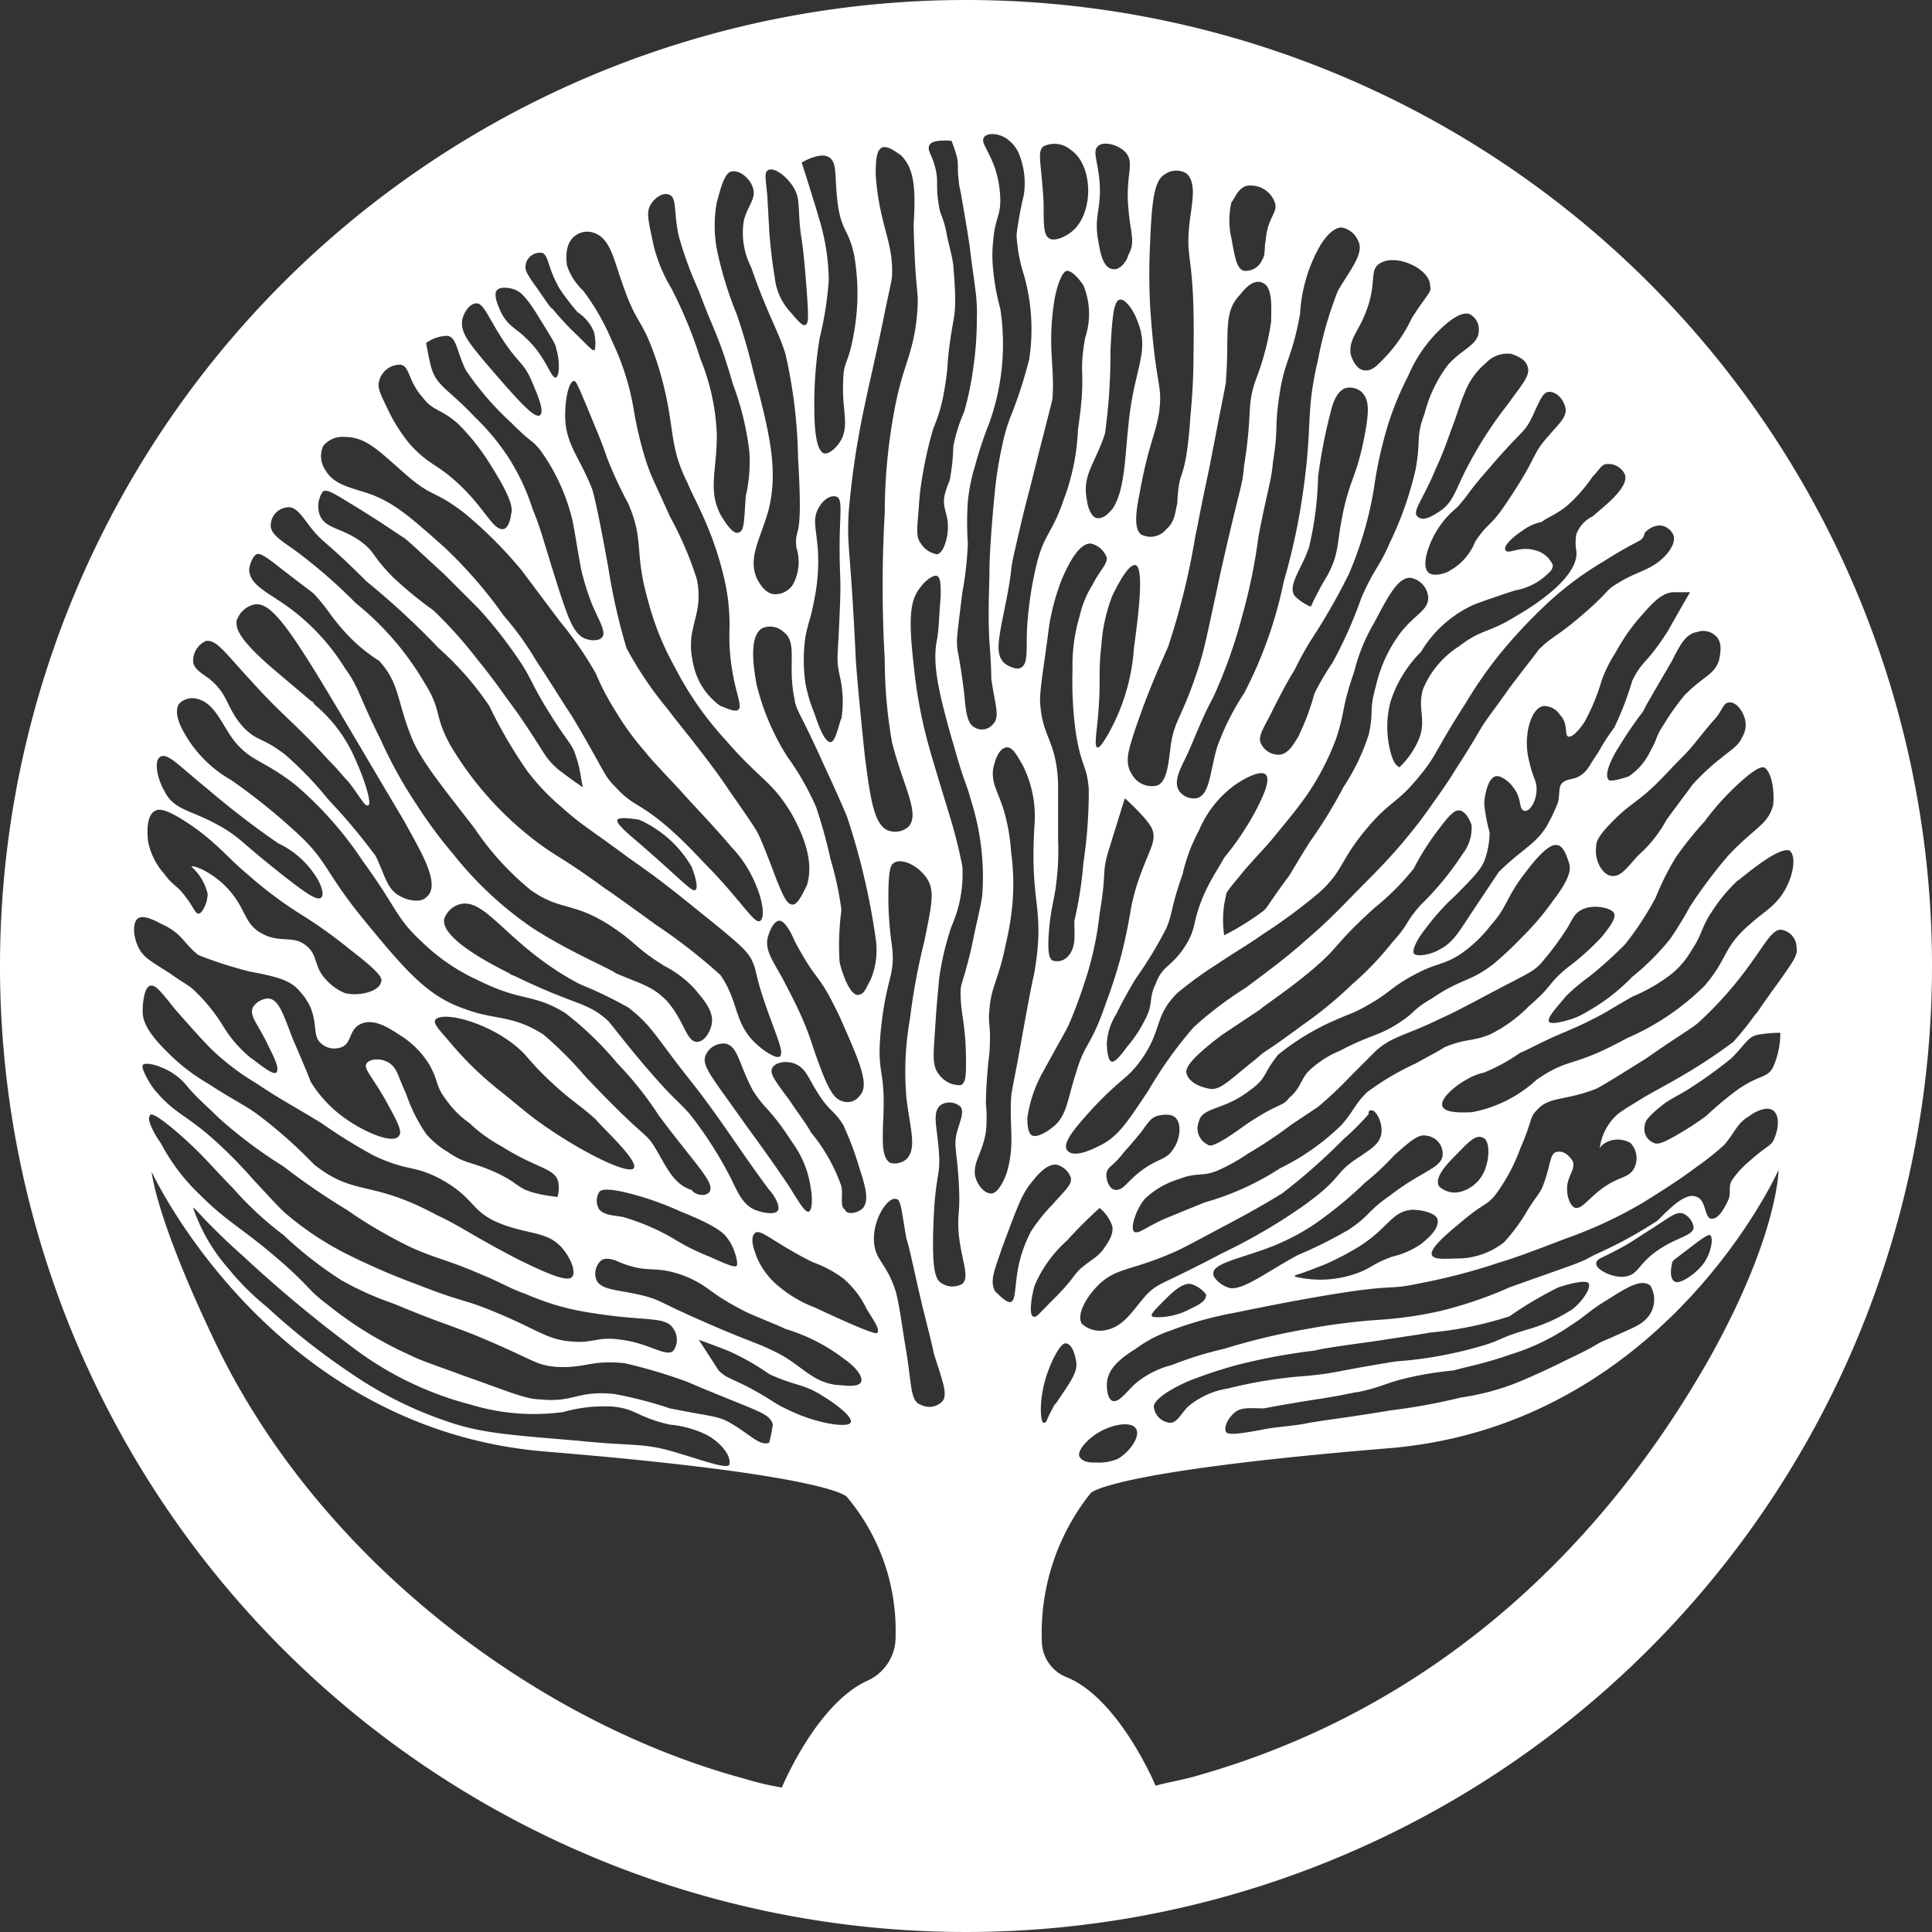 <?xml version="1.0" encoding="UTF-8"?> <svg xmlns="http://www.w3.org/2000/svg" viewBox="0 0 107 107"><rect x="0" y="0" width="107" height="107" fill="#333333" stroke="none"/><defs><style>.cls-1{fill:#fff;}</style></defs><g id="Layer_2" data-name="Layer 2"><g id="Layer_1-2" data-name="Layer 1"><path class="cls-1" d="M39.2,79.5a5.8,5.8,0,0,0-2.1-.6c-1.8-.4-1.9-.9-3.2-1a8.31,8.31,0,0,0-2.7.3,11.93,11.93,0,0,1-5.1-.4,18.47,18.47,0,0,1-6.6-3.2,71.86,71.86,0,0,1-6-5c-.9-.8-1.4-1.3-1.8-1.7-.7-.7-1-1.1-1-1a9.88,9.88,0,0,0,1.9,3.3,14.72,14.72,0,0,0,2.2,2.2,38,38,0,0,0,4.7,3.7A21.51,21.51,0,0,0,25,78.8c1.8.6,3.6.7,7.1,1,2.9.3,3.5.1,5.2.6s3,1,3.1.7c.1-.5-.5-1.2-1.2-1.6m-10.9-51c.1-.3.1-.8-1.1-2.7a12.27,12.27,0,0,0-1.8-2.3c-1-.9-1.4-.7-2-1.5-.8-.9-.7-1.7-1.2-1.8a1.18,1.18,0,0,0-1.2.9c-.1.3,0,.6.4,1.4a9.17,9.17,0,0,0,1.3,2.1c1.1,1.2,1.4,1,2.7,2.2,1.5,1.4,1.9,2.6,2.5,2.5.3-.1.4-.7.4-.8M42.8,78.9c-.1-.5-.7-.7-1.9-1.2-3-1.2-2.6-1.1-3.2-1.3a28.1,28.1,0,0,0-3.1-.9c-1.9-.2-2.2.3-3.8.2-1.2-.1-1.2-.4-4.6-1.8-1.8-.7-2-.7-4.4-1.7a17.35,17.35,0,0,1-2.9-1.3,22.07,22.07,0,0,1-3.2-2.5,18.65,18.65,0,0,1-2.8-2.6c-1-1-1.7-1.9-3.1-3.1s-1.5-1-1.5-.9c-.2.2.3,1.1.6,1.5A11,11,0,0,0,11,66.1c1.7,1.7,2.3,1.8,4.6,3.8,1.7,1.5,1.4,1.5,2.6,2.4A20.6,20.6,0,0,0,22.6,75c.8.4,1.5.6,3.1,1.2,2.3.8,3.4,1.3,4.2,1.3,1.9.2,2-.5,4.1-.3a22.41,22.41,0,0,1,3.1.8c2.5.5,2.7.4,3.5.9,1,.6,1.5,1.2,2,1a8.66,8.66,0,0,0,.2-1M22.4,45.5c-5.6-9.4-7.1-12.4-8.4-12a1.34,1.34,0,0,0-.9.9c0,.2-.1.6,1,1.7.7.7,1.1,1,3.1,2.7.2.1.2.2.2.2a8.12,8.12,0,0,1,2.3,3.1c.5,1.1.9,2.4.7,2.5s-.4-.4-1.1-1.3c-.3-.3-.5-.6-1.1-1.2-1.9-2.1-2.5-2.4-4.3-4.4-1.4-1.5-1.9-2.3-2.5-2.2a1.21,1.21,0,0,0-.7,1.2c.1.4.5.6.9.9,1.1.9.9,1.6,1.9,2.7.8.8,1,.5,2.3,1.5a19.94,19.94,0,0,1,2.4,2.5,33.22,33.22,0,0,1,2.6,3.1c.5,1,.6,1.8,1.3,2.2.5.3,1.2.4,1.5.1.9-.7-.4-2.7-1.2-4.2M11.5,43.7c-1.6-1.3-2.2-2-2.6-1.8s-.2,1.2.2,1.9c.6,1.2,1.6,1,3.5,2.2.9.6.7.6,3.1,2.5,1.4,1.1,1.9,1.4,2.1,1.2s-.1-.9-.4-1.3a5,5,0,0,0-2-1.7,47.24,47.24,0,0,1-3.9-3m7.9,8.9a25.86,25.86,0,0,0-2.8-2,22.15,22.15,0,0,1-2.8-2.1c-1.2-1-1.5-1.5-2.8-2.5-1.8-1.3-2.2-1.2-2.4-1.1-.6.3-.4,1.6-.4,1.7a3.8,3.8,0,0,0,.9,1.8c.5.7.7.6,1.2,1.3.4.5.5.9.7.9s.5-.6.5-1.1a2.89,2.89,0,0,0-.9-1.5c.1-.1.9.2,1.7.9,1.4,1.3,1.1,2.2,2.2,2.8s1.8,0,2.6.8c.5.5.3,1.1,1,1.8a2.85,2.85,0,0,0,1,.7c.8.2,1.9-.1,2-.6.1-.2,0-.5-1.7-1.8M35.1,64.7c.3-.4-1.8-2.3-2.1-2.7-1-.9-1.2-.9-2.4-2-1.5-1.4-1.3-1.5-2.2-2.2-1.7-1.3-4-1.8-4.3-1.3-.1.2.2.5.8,1.2a18.6,18.6,0,0,0,2.9,2.8c1.1.9,1.7,1.4,2,1.6,2.2,1.6,5,3,5.3,2.6M39.3,66c.3-.5-.7-1.4-2.8-4.2a19,19,0,0,0-2.3-2.9,18.36,18.36,0,0,0-2.9-2.8c-1.8-1.1-2.4-.6-4.8-1.8a11,11,0,0,1-3.2-2.2c-1.4-1.3-1.3-1.8-3.2-4.4a20.25,20.25,0,0,0-3.7-4.2c-1.9-1.5-2.6-1.3-3.6-2.7-.6-.9-1-1.9-1.9-2.1a1,1,0,0,0-1,.3c-.1.2-.2.5.1,1.2a6.85,6.85,0,0,0,2.8,3A33.81,33.81,0,0,1,16.3,46c1.9,1.7,1.6,2.2,3.9,5s3.5,4.2,5.6,4.9c1.6.6,2.6.3,4.3,1.4a20.49,20.49,0,0,1,2.3,2.3c3.4,3.6,3.3,3,3.9,4s1,2,2,2.3c.2.3.8.4,1,.1m-1.1-6.2c-1.9-2.4-2.1-3-3.4-4a23.27,23.27,0,0,0-2.7-1.3c-4-2.1-5.2-4.9-6.7-4.4a1.27,1.27,0,0,0-.8.8c-.2,1.1,2.8,2.6,3.6,3,.1.1.2.1.4.2,3.1,1.5,3.8,1.4,4.8,2.2.5.4.2.2,2.2,2.6,1.8,2.1,1.8,1.9,2.6,2.8a21.47,21.47,0,0,1,2.3,3.6c.3.6.6,1.4,1.3,1.7.5.2,1.2.3,1.3,0s-.3-.9-.5-1.1c-1.5-2-2.8-4.1-4.4-6.1m4.4,16.3a13.39,13.39,0,0,0-2.3-1.3c-.5-.2-1.6-.6-1.6-.6l1.1,1.7c.4.4.6.4,1.6.9,1.5.8,1.4.9,2.3,1.3,1.4.7,3.2,1,3.4.7s-.9-1.1-1.4-1.4c-1.2-.8-1.6-.6-3.1-1.3M12.1,61.9c-.6-.6-1.2-1.1-1.7-1.7a3.46,3.46,0,0,0-1.5-1.1c-.2-.1-.9-.3-1-.1s.5,1.2.7,1.4c1,1.2,1.6,1.3,3,2.5A25,25,0,0,1,14,65.3c1.3,1.4,1.2,1.3,1.7,1.8a17,17,0,0,0,3.4,2.3A37.62,37.62,0,0,0,23,71.1c2.8,1.1,2.6.8,4.5,1.6,2.4,1,2.8,1.5,4.2,1.6,1.2.1,1.4-.3,2.7-.1,1.6.2,2.5,1,2.9.6a1.05,1.05,0,0,0,0-1.2c-.3-.5-.9-.5-2.1-.6a29.09,29.09,0,0,1-3.1-.4,14,14,0,0,1-2.9-.9c-1.1-.4-1.3-.6-2.5-1.1-2.1-.9-2.3-.8-3.9-1.5A26.27,26.27,0,0,1,19.2,67a37.79,37.79,0,0,1-3.5-2.4,25.59,25.59,0,0,1-3.6-2.7m32.8,3.9a5.51,5.51,0,0,0-1-2.5c-1.3-2-1.5-1.8-2.2-2.9-.8-1.5-.8-2.4-1.5-2.6a1.08,1.08,0,0,0-1.1.6c-.3.6.3,1.2,2.2,3.9.8,1.1,1.6,2.2,2.4,3.4.5.8.9,1.5,1.1,1.4s.2-.8.1-1.3M19.1,35c-.9-1-.8-1.1-1.7-2.1-.1-.1-.8-.6-2.2-1.7-.4-.3-.8-.6-1-.5s-.4.6-.4.9c.1,1,1.4,1.3,2.9,2.6A12,12,0,0,1,19.1,37c.8,1.1.7,1.4,2,4a24.26,24.26,0,0,0,2,3.6,24.6,24.6,0,0,0,2,2.7,19.89,19.89,0,0,0,4.4,4.1c2,1.3,4.4,2.3,4.6,2.5,1.4.6,2,.7,2.8,1.5,1,1.1,1.1,2.3,1.7,2.3.4,0,.7-.5.8-.9.2-.8-.5-1.5-.9-2a5.91,5.91,0,0,0-1.7-1.3c-1.6-1-1.6-1.3-2.8-2.1-2.2-1.5-2.9-.9-4.6-2.1a15.6,15.6,0,0,1-3.1-3.4c-2-2.6-3.1-3.9-3.6-5.3-.7-1.8-.6-2.8-1.7-4A9,9,0,0,1,19.1,35M38.3,48a6.31,6.31,0,0,0-2.9-2.6s-1.1-.2-1.2,0,.5.7,1.2,1.3c2.2,1.9,2.9,2.7,3.1,2.6s0-.8-.2-1.3m3.2-23a15.84,15.84,0,0,0-.9-3.7c-.3-1-.5-1.7-.9-2.7s-.4-.9-1-2.5a20.47,20.47,0,0,1-1.1-3c-.3-1.3-.1-2.1-.5-2.3s-.9.2-1.1.6-.1.8.2,2.2a8.66,8.66,0,0,0,1,2.4,24.82,24.82,0,0,1,1.6,3.9,12.23,12.23,0,0,1,.9,4.2c0,2-.5,3,.2,4.4.3.5.7,1.1,1,1s.3-.4.4-2a8.57,8.57,0,0,0,.2-2.5M29.9,23c.3-.2-.2-1.3-.5-2-.4-.9-.7-.9-1.5-2.1s-1.1-2.1-1.5-2.1-.7.5-.8.9c-.1.7.3,1.2,1.3,2.4,1.8,2.1,2.7,3.1,3,2.9m.9-2.1c.2-.1.2-1,0-1.6,0-.2-.2-.5-1-1.8s-1.1-1.4-1.4-1.5c0,0-.7-.2-.9.1s.2,1.1.3,1.3c.4.7.8.8,1.3,1.3,1.2,1.1,1.4,2.3,1.7,2.2M31,16c-.7-1.2-.6-1.9-1-2a.81.81,0,0,0-.9.8c0,.2.1.4.6,1.1s.8,1.2.9,1.2A15.5,15.5,0,0,0,32,18.6c.7.7.8.8.9.8s.1-.6,0-1a2.33,2.33,0,0,0-.9-1.1A12.45,12.45,0,0,1,31,16M17.7,28.5c.3.8,1.2.7,2.3,1.5.8.6.6.8,1.8,2A21.25,21.25,0,0,0,24,33.8a24.39,24.39,0,0,1,2.5,2.8c.9,1.1,1.5,2,2.1,2.8,1.6,2.3,1.5,2.5,2.3,3.2a26,26,0,0,0,2.8,1.9c0,.1-.6.1-1-.2-.6-.5-.4-1.3-.8-2.4-.2-.7-.4-.7-1.4-2.3-1.2-1.9-1-2-2-3.4a23.76,23.76,0,0,0-2-2.5l-1.9-1.9c-1.1-1-1.6-1.5-2.2-2-.2-.1-1-.7-2.8-1.8-1-.6-1.4-.9-1.7-.8a1.43,1.43,0,0,0-.2,1.3M43.9,10.3c-.4-.6-1-1-1.3-.9s-.2.4-.1,1.5c.1,1.9.1,1.6.1,1.9.1,1.2.2,1.9.3,2.5a3.38,3.38,0,0,0,.8,1.9c.2.2.7.9.9.8s.2-.4,0-2.9c-.2-2.2-.2-1.6-.3-2.6-.1-1.2,0-1.6-.4-2.2m3.4,3.8c-.3-1.4-.7-1.3-.9-2.8s0-2.3-.5-2.6-1.5.3-1.5.3c.8,2.5.9,2.9.9,2.9a12.28,12.28,0,0,1,.6,3.6,18.68,18.68,0,0,1-.5,3.2,22.09,22.09,0,0,0-.3,3.9c0,2.3.4,2.4.5,2.5.3.1.7-.3.9-.6.6-.9.1-1.8.2-3.4,0-1.1.3-.9.6-2.7a12.33,12.33,0,0,0,0-4.3M46.5,34c.1-2.2,0-1.8,0-3.7s.2-2.7-.2-2.8-.8.3-1,.7c-.3.6-.1,1,0,2.3a10.59,10.59,0,0,1-.2,2.7c-.2,1.1-.3,1.1-.5,2.1a9.33,9.33,0,0,0,0,2.5,8.45,8.45,0,0,0,.5,1.7c.3.9.6,1.6.9,1.6s.5-1.2.6-1.3a6.17,6.17,0,0,0-.1-2.4c-.2-1-.1-.8,0-3.4M31.7,28.8a11,11,0,0,0-1.8-3.9c-.5-.6-.4-.3-1.6-1.5a16.21,16.21,0,0,1-2.5-2.9c-.5-1-.5-1.8-1-1.9a2,2,0,0,0-1.2.4s.2,1.1.3,1.4c.3,1,1,1.2,2.4,2.7a12.77,12.77,0,0,1,1.9,2.3,12,12,0,0,1,1.3,2.8c.5,1.2.6,1.8,1.5,4.6.5,1.5.8,2.4,1.5,2.6.3.1.8.1.9-.2s-.2-.8-.6-1.7a14.73,14.73,0,0,1-.6-1.9c-.3-1.6-.3-1.8-.5-2.8M40.1,32a18.43,18.43,0,0,0-.9-2.8c-.5-1.2-.9-1.9-1.1-2.4-1.2-2.4-.6-3.2-1.7-6.7-.9-2.7-1.1-1.9-2-4.6-.4-1.1-.6-2.3-1.5-2.6a1.09,1.09,0,0,0-1.1.2c-.6.5-.4,1.5-.4,1.6a3.39,3.39,0,0,0,.9,1.4,13,13,0,0,1,1.6,2.8,14.11,14.11,0,0,1,1.2,3.8,20.65,20.65,0,0,0,.7,2.9c.3.9.5,1.2,1.3,3a19.32,19.32,0,0,1,1.5,3.5c.4,2.1-.7,2.6-.2,4.7a3.76,3.76,0,0,0,1.5,2.3c.1,0,.8.4,1,.2s-.1-.8-.3-1.9a11.4,11.4,0,0,1-.2-2.5,11.19,11.19,0,0,0-.3-2.9m4.1-6.6a27.85,27.85,0,0,0-.7-5.8c-.4-1.3-1-2.2-1.9-4.8a4.18,4.18,0,0,1-.4-2.6c.2-.8.7-1.2.5-1.8s-.8-1-1.2-.9-.6,1-.8,1.7a7.17,7.17,0,0,0,0,2.6,20.65,20.65,0,0,0,1.1,3.6s.5,1.4.9,3.1c.9,3.4,1.4,5.4.9,7.6-.4,1.6-1.2,2.7-.7,3.9.1.2.4.8.9.9a1.17,1.17,0,0,0,1.1-.5,2.63,2.63,0,0,0,.2-2.1c-.1-1.3.4,0,.1-4.9M40.2,41a18.11,18.11,0,0,1-2.8-4,15.69,15.69,0,0,1-1.5-3.7c-.8-2.8-.2-3.3-1.1-5.4a22.66,22.66,0,0,1-1.2-2.6c-.2-.6-.4-1.1-.9-2.3-.7-1.7-.8-1.9-.9-1.9-.3,0-.5,1-.5,1.9,0,1.6.8,2.3,1.5,4.1.1.3.4,1.6.9,4.4a33.36,33.36,0,0,0,1,4.4A20.33,20.33,0,0,0,37,39.3c.6.8.8,1,1.8,2.3.7.9,1.2,1.6,1.6,2.2.9,1.3,1.4,2,1.6,2.4.1.2.4.9,1,2.5.4,1,.6,1.4.9,1.4s.6-.7.8-1.1c.2-.7.3-1.9-.9-4-1.1-1.8-1.7-1.8-3.6-4m6.7,4.2c-.3-.7-.6-1.4-1.3-2.9-1.3-2.9-1.5-2.9-1.6-3.6-.4-1.9.2-3.1-.6-3.7a1.09,1.09,0,0,0-1.2-.2c-.8.5-.4,2.5-.3,3.1a13.31,13.31,0,0,0,1.7,4,15,15,0,0,1,1.6,2.8,27.94,27.94,0,0,1,.8,2.9,17.48,17.48,0,0,1,.6,2.8,14.75,14.75,0,0,0-.1,2.9c.2.8.6,1.8,1,1.8s.5-.5.7-.8a4.24,4.24,0,0,0,.3-2.3,38.19,38.19,0,0,0-1.6-6.8m-.4,11.1c-1.3-2.7-1.1-1.6-2.5-4.2-.2-.5-.6-1.2-.9-1.1s-.5.6-.6,1c-.1.7.3,1.2.9,2.3.3.6.8,1.5,1.2,2.5s.4,1.2.9,2.5.8,1.6,1.2,1.7a.81.81,0,0,0,.9-.3c.6-.6,0-1.9-1.1-4.4M19.1,24.2a1.38,1.38,0,0,0-1.2.5A1.35,1.35,0,0,0,18,26c.5.9,1.5,1,2.6,1.4,1.3.5,2.2,1.3,4,2.9a25,25,0,0,1,3.3,3.8,16.48,16.48,0,0,1,1.8,2.5c.8,1.2,1.4,2.2,2,3.1,1.9,3.2,1.7,3.2,2.4,3.9,1,1.1,1.3.8,3.1,2.4.9.8,1.6,1.6,2.2,2.2,1.8,1.9,2.4,3,2.7,2.8s.1-1.2-.2-1.9a6.75,6.75,0,0,0-1.4-2.2c-1.1-1.3-2.1-2.3-2.8-3.1-1.4-1.5-1.6-1.7-2-2.2a15.29,15.29,0,0,1-1.6-2.2A13.9,13.9,0,0,1,33,37.3a20.72,20.72,0,0,0-2-2.9l-2.1-2.8a23.71,23.71,0,0,0-3.2-3.2c-1.7-1.3-1.7-.8-3.2-2.1s-2.2-2.1-3.4-2.1M47.8,66.9c.3-.4.2-1-.2-2.2a17,17,0,0,0-.9-2.4c-.5-.8-.7-.7-1.3-1.6s-.7-1.4-1.2-1.7-1.2-.2-1.4.1,0,.6.9,1.8c.6.9,1,1.4,1.2,1.8a9.67,9.67,0,0,1,1.7,3c.1.6-.1,1.1.2,1.3.1.3.7.2,1-.1M17.2,29.2c-.4-.5-.8-1.2-1.3-1.1a1,1,0,0,0-.9.9c-.1.6.7,1,1.5,1.6a29.21,29.21,0,0,1,3.2,2.8,16.08,16.08,0,0,1,3.8,4.4c1,1.6.5,1.7,1.4,3.4a18.54,18.54,0,0,0,5.2,5.7c1,.7,1.2.7,3.4,2.3.3.2.6.4,2.8,2A31.24,31.24,0,0,1,39.9,54c1.1,1.6.7,2.8,2.2,4,.1.1.9.7,1.1.5s-.1-.9-.5-2c-1-2.7-.7-2.6-1.1-3.4-.3-.5-.6-.8-3.1-2.8-1.6-1.3-2.4-1.9-3.7-2.8-2-1.5-2.6-1.8-3.7-2.8a12.27,12.27,0,0,1-1.9-2,26,26,0,0,1-2.1-3.6,16.88,16.88,0,0,0-2.8-3.2,43.22,43.22,0,0,0-4-3.7c-2.3-2.3-2.4-2.1-3.1-3M48.6,73.8c.1-.2-.1-.5-.6-1.3a5.15,5.15,0,0,0-1.3-1.7,6.5,6.5,0,0,0-1.7-.9c-2.2-1.1-2.9-1.9-3.2-1.6s0,1,.1,1.3a4.24,4.24,0,0,0,1.3,1.7,6.79,6.79,0,0,0,1.9,1.1c3.2,1.5,3.5,1.5,3.5,1.4m-13-7.5c-2-.6-2.3-.4-2.4-.3a.91.91,0,0,0,0,1c.3.3.7.3,1.3.4a12.39,12.39,0,0,1,2.8,1.2,12.35,12.35,0,0,0,2,1c1.1.5,1.4.6,1.5.5s-.1-1-.5-1.5c-.2-.3-.6-.7-2.6-1.5a18,18,0,0,0-2.1-.8m-1.3,3.6c-.2-.1-.7-.3-1-.1a1,1,0,0,0-.3,1c.2.7,1.3.6,2.8,1,1,.3.6.3,4.1,1.8,1.9.8,2.1.8,3.1,1.3,1.4.7,1.9,1.6,3.3,1.8.3,0,1.3.2,1.4-.2s-.6-1-.9-1.2a10.15,10.15,0,0,0-3.3-1.7c-.4-.2-1.2-.5-2.1-.9-2.2-1.1-2-1.4-3.4-2-1.8-.7-2-.1-3.7-.8M11.7,58.1c-.5-.5-1.3-1.4-2-2.2-.8-1-1.1-1.4-1.4-1.3s-.4.9-.4,1.4.2,1.1,1.3,2.2A10.81,10.81,0,0,0,11.5,60c1.7,1.1,2.1,1.2,3,1.9a26.17,26.17,0,0,1,2.9,2.6c2.3,1.8,3.1.8,6.8,2.8,1.3.6,1.9,1.1,4.4,2.4,2,1,2.9,1.3,3.1,1s-.1-1-.5-1.5c-.8-1-1.8-.8-3.4-1.4-1.8-.7-1.4-1.4-3.4-2.5-1.5-.8-1.8-.4-3.7-1.3a29.94,29.94,0,0,1-2.9-1.8C16,61.1,15.7,61,14.2,60a13.82,13.82,0,0,1-2.5-1.9M11,52.9c-.8-.6-.9-1.2-2-1.7-.4-.2-1.1-.6-1.4-.3s-.2,1.2.2,1.8c.3.4.5.5,1.6,1.2.7.5,1.1.7,1.3.9a9.57,9.57,0,0,1,1.7,2.1,6.91,6.91,0,0,0,1.5,1.7c.2.1,1.2,1,1.4.8s-.1-.8-.4-1.4c-.6-1.3-1.1-1.7-.9-2.2a1.05,1.05,0,0,1,.9-.5c.5.1.7.6,1.3,2.2.6,1.4.9,2.1,1,2.4a6.93,6.93,0,0,0,2,2.1c1,.7,2.6,1.4,2.9.9.2-.2-.1-.8-.6-1.7-.8-1.5-1.4-2-1.2-2.3s.9-.3,1.3,0,.4.6.9,1.7a9,9,0,0,0,1.1,2.2,4.84,4.84,0,0,0,1.2,1c1,.7,1.3.5,2.8,1.2,1,.5.9.6,1.5.9,1.3.5,2.3.3,2.4.6s-.5.6-.7.5.3-.9.1-1.6-1.2-.7-3.1-1.9A8.37,8.37,0,0,1,26,62.2a5.31,5.31,0,0,1-1.3-1.3c-.6-.8-.4-1-.9-1.9a4.94,4.94,0,0,0-1.7-1.7c-.6-.4-1.4-.9-2.1-.6s-.5,1.1-1.1,1.3a1.09,1.09,0,0,1-1.1-.2c-.5-.4-.2-1-.6-2a3.47,3.47,0,0,0-.6-.9c-.5-.6-1.2-.8-2.8-1.1a22.77,22.77,0,0,1-2.8-.9M49.6,66.4c-.4-.1-1.2,1-1.2,2.2s.7,1.3,1.2,2.9c.2.7.3,1.6.6,3.4s.2,2.7.8,2.9a1,1,0,0,0,1.2-.2c.3-.4,0-1.1-.5-2.7,0-.1-.2-.9-.6-2.5-.5-2.1-.7-3.2-.9-3.8-.3-1.7-.3-2.2-.6-2.2m-.1-18.6c-.2.1-.3.5-.3,2a19.6,19.6,0,0,0,.2,2.6c.2,1.6-.3,1.7-.6,4.5s.3,2.1.1,5.4c0,.8-.1,1.8.4,2.1a1,1,0,0,0,.9-.2c.6-.6.2-1.7,0-3.4a16.78,16.78,0,0,1,.2-4.4,35,35,0,0,1,.8-4.3c.4-2,.6-2.8.1-3.5s-1.4-1.1-1.8-.8m.4-39.2c-.3-.2-.8-.6-1.1-.4s-.3.9-.3,1.5c.2,2.8,1,3.7.9,5.6,0,.2-.2,1-.5,2.5-.5,2.4-.8,3.6-1,4.6a46.64,46.64,0,0,0-.9,6c-.1,2.1.1,1.7.4,8.2,0,0,.1,1.5.5,5.3.3,2.3.5,3.8,1.3,4.1a1.13,1.13,0,0,0,1.1-.2c.7-.7-.3-2.3-.9-4.7a26.68,26.68,0,0,1-.4-4.6,70.2,70.2,0,0,1,0-8.1,31.18,31.18,0,0,1,.5-5.5c.5-2.8,1.1-3.2,1.3-5.6.1-1.4-.1-.8-.2-4.8.1-1.9.1-3.1-.7-3.9M53,62.7c.2-.7.4-1.1.2-1.4a.9.9,0,0,0-1.1-.1c-.5.4-.2,1.2-.1,2.6s-.2,1.2-.3,3.9.1,3.2.5,3.4a1.08,1.08,0,0,0,1.1,0c.4-.4,0-1.1-.2-2.7-.1-1.3.1-1.1,0-2.9s-.3-2-.1-2.8M59.3,8.3a1.39,1.39,0,0,0-1.5-.2c-.4.3-.1,1,0,3.2,0,1.2,0,1.7.3,1.9s1-.1,1.4-.5c1.1-1.1,1-3.6-.2-4.4m3,.1c-.4-.4-1.2-.6-1.5-.3s0,.8.1,2c.1,1.5-.3,1.8-.1,3.1.1.5.2,1.6.8,1.7.4.1.8-.4.9-.8.4-.7.1-1.2,0-2.5-.2-1.9.4-2.6-.2-3.2m.2,15.1c.3-3.1,1.2-4,.5-5.7-.2-.6-.7-1.3-1-1.2s-.4.8-.5,2.8a32.1,32.1,0,0,1-.3,4.6c-.5,1.6-1.3,2.3-1,3.7,0,.2.2,1,.6,1s.6-.3.8-.5c.7-1,.7-2.9.9-4.7m-2.8.3c.5-3.4,0-2.8.4-5.1a4.12,4.12,0,0,0-.1-2.9c-.2-.3-.6-.8-.9-.8s-.6,1-.7,1.6c-.4,2.5,0,3.6-.1,5.3,0,.3,0,.1-1.3,5.3-.3,1.1-.5,2-.8,3.3s-.1.9-.5,2.9-.6,2.8-.1,3.3c.2.2.7.4.9.3.5-.2.3-1.1.4-2.5a20.22,20.22,0,0,1,.5-3.2c.4-1.7.9-1.8,1.5-3.6a12.27,12.27,0,0,0,.8-3.9m-1.6,52c-.6,1.5-.5,3-.3,3s.1-.1.5-.8a.77.77,0,0,1,.2-.3c.8-1.2,1.2-1.7,1.1-2.3s-.3-1-.6-1-.8,1.1-.9,1.4M68.9,15a1,1,0,0,0,1-.6c.2-.3.1-.6.2-1.1.1-1.3.7-1.5.5-2.1a1.42,1.42,0,0,0-1.6-.9c-.5.2-.6.7-.8.9a4.45,4.45,0,0,0,0,2c.2,1.1.3,1.7.7,1.8m-3,8.5c0-.4.2-1.7.2-3.9.1-5.8-.5-5-.2-7.4.1-.9.4-2.1-.2-2.6a1.08,1.08,0,0,0-1.1,0c-.6.3-.8,1.1-.9,3.8a34.15,34.15,0,0,0,0,3.6c.3,4.5.7,4.2.5,5.8-.2,1.3-.6,1.8-1.1,4.6-.2,1-.3,1.9.1,2.2a1.12,1.12,0,0,0,1.4-.3c.5-.4.5-1.1.6-1.4.1-2.2.4-.9.7-4.4m10.5-8.9c-.6.4-.1,1.1-.8,2.8-.4,1-.9,1.4-.8,2.2,0,0,.2.8.7.9s.8-.3,1.2-.7a8.33,8.33,0,0,0,1.5-2.2c.9-1.4,1.1-1.4,1-1.8,0-.9-1.9-1.8-2.8-1.2m-2,13.7c.4-1.8.7-1.9,1.1-3.8s.3-2.4-.1-2.8a1,1,0,0,0-.9-.2c-.5.2-.7.9-.8,1.3a29.07,29.07,0,0,0-.7,3.6,18.63,18.63,0,0,1-.5,3.9c-.4,1.2-1.2,2.1-.8,2.7a2.69,2.69,0,0,0,.9.6,15.25,15.25,0,0,1,.9-1.7c.7-1.3.5-1.7.9-3.6m-3.3,3.9A35.39,35.39,0,0,0,72.2,27c.5-3.6.1-4.1.8-7.1a20.9,20.9,0,0,1,1.1-3.8c.7-1.2,1.5-2.1,1.1-2.8a1.21,1.21,0,0,0-.9-.7c-.1,0-.7,0-1.4,1.4a8.62,8.62,0,0,0-.9,3.4c-.5,2.7-.9,2.5-1.2,4.9-.2,1.5,0,1.4-.3,3.3-.1,1.1-.3,1.5-.8,4.1a31,31,0,0,1-.9,4.4,27.44,27.44,0,0,1-1.6,4.5c-.6,1.1-1,2.2-1.5,3.3-.4.8-.7,1.4-.4,1.9a1,1,0,0,0,1,.4c.7-.2.7-1.4,1.1-2.8a13.94,13.94,0,0,1,1.5-3,23.64,23.64,0,0,0,2.2-6.2m-8.2-.9c-.4-.1-1,1.1-1.3,1.7a9.44,9.44,0,0,0-.6,2.7c-.2,1.8,0,1.8-.2,4.1-.1,1-.2,1.6,0,1.6s.8-1.1,1.1-1.8a11.16,11.16,0,0,0,.9-3.7c.2-1.5.6-4.4.1-4.6m3.5,5.6c.3-1,.3-1,1.2-5.2,1.1-4.9,1.2-4.7,1.3-5.9.5-3.1.1-3.3.7-4.9a14.61,14.61,0,0,0,.8-3.1c0-.7.1-1.8-.4-2.1s-1,.2-1.3.6c-1,1-.6,2.2-.8,4.7,0,.3,0,.1-.9,4.8-.7,3.3-.6,3-.8,3.9a40.22,40.22,0,0,1-1.5,6.1c-.3.7-1.1,2.4-1.9,4.8-.2.7-.6,1.6-.1,2.3a1.25,1.25,0,0,0,1.4.6c.5-.2.6-1.1.7-1.9.2-1.8.6-1.6,1.6-4.7M84.6,20.3c-.1-.4-.6-.6-.9-.7a1.62,1.62,0,0,0-1.4.5,4,4,0,0,0-1.2,1.7c-.3.7-.3.9-.8,2.2a20.52,20.52,0,0,1-.8,2c-.7,1.7-1.3,2.3-1,2.6s.8,0,1.1-.2c.9-.5,1-1.3,1.7-2.6a21.9,21.9,0,0,1,2.2-3.4c.7-1,1.3-1.6,1.1-2.1M73.8,36.7a24.25,24.25,0,0,0,1.6-3.6c.8-1.8.9-1.5,1.6-3.1a19,19,0,0,0,1.4-4c.3-1.6,0-1.8.5-3.1a7.49,7.49,0,0,1,1.3-2.7c.8-.9,1.7-1.1,1.7-1.9a.94.94,0,0,0-.5-.9c-.5-.2-1.3.5-1.7.9A7.72,7.72,0,0,0,78,20.8a16.7,16.7,0,0,0-1.4,3.7,21.66,21.66,0,0,0-.5,2.5,20.3,20.3,0,0,1-1.4,4.8A35.21,35.21,0,0,1,72.9,35a17.28,17.28,0,0,0-1.2,2.1c-.5.8-.9,1.6-1.3,2.4s-.7,1.2-.6,1.6a1.09,1.09,0,0,0,1,.7c.5,0,.8-.5,1.1-1a13.37,13.37,0,0,0,.9-2.4,15.05,15.05,0,0,1,1-1.7m4.8,4.2c.4-1.1-.1-1.6.2-2.7a5.1,5.1,0,0,1,2-2.4c1.3-1,1.6-.7,3.2-1.7.7-.4,3.5-2.1,3.3-3.6a2.64,2.64,0,0,1,0-.9,1.79,1.79,0,0,1,.9-1c.7-.6,2-1.6,1.8-2.3a1,1,0,0,0-1-.6c-.3,0-.4.3-.8.7A8.47,8.47,0,0,1,86.8,28c-.6.5-1.2.7-1.4.9a2.81,2.81,0,0,0-1.1.5c-.6.4-1.1.9-.9,1.1s.8-.3,1.7,0a1.42,1.42,0,0,1,.9.8.52.52,0,0,1-.2.4,3.44,3.44,0,0,1-1.9,1c-.9.3-1.8.6-2.3.8a6.56,6.56,0,0,0-2.9,2.6A6.83,6.83,0,0,0,77,38.9a5.49,5.49,0,0,0,0,2.7c.2.8.4.8.5.9a4.71,4.71,0,0,0,1.1-1.6m5-13.3c1.6-2.4,1.2-2.4,2.2-3.5.5-.6,1-1,.9-1.5s-.5-.9-.9-.9-.6.7-1,1.5-.5.6-2.3,2.7c-1.4,1.6-1,1.3-1.8,2.2a5.08,5.08,0,0,0-1.6,2.3c-.1.3-.3,1,0,1.3s1.1,0,1.2-.1A3.17,3.17,0,0,0,81.7,30c.8-1.2.8-.7,1.9-2.4M72.7,46.4a25.44,25.44,0,0,0,1.7-2.8,12,12,0,0,0,1.4-2.9c.3-1.3,0-1.3.4-2.7a7.77,7.77,0,0,1,1.4-3c.8-1,1.5-1.2,1.5-1.9a1.18,1.18,0,0,0-1-1.1c-.7,0-1.2,1-2,2.5A10.09,10.09,0,0,0,75,37.2c-.7,2-.5,2.2-1,3.7A14.26,14.26,0,0,1,72.4,44c-.7,1-1.4,1.8-1.8,2.3s-.8.9-1.6,1.8c-.9,1.1-1.1,1.3-1.1,1.5a5.66,5.66,0,0,0-.1,2.2,14.78,14.78,0,0,0,2.1-1.3c.3-.2.3-.4,1.5-2,1.2-2,1.1-1.8,1.3-2.1M60,47.8a26.72,26.72,0,0,0,.3-4.1c-.1-1.3-.4-1.2-.7-3a20.5,20.5,0,0,1-.2-3.6,9.48,9.48,0,0,1,.4-3,5.44,5.44,0,0,1,.7-1.7c.4-.8.8-1.1.8-1.5a1.22,1.22,0,0,0-.9-.8c-.7,0-1.3,1.3-1.6,2a12.55,12.55,0,0,0-.7,2.6c-.3,2.3-.5,3.4-.5,4.1.1,2.1.9,2.1,1,4.6v3.1a14.23,14.23,0,0,1-.1,2.4c-.1.9-.3,1.4-.4,2.6s0,1.6.2,1.7a.81.81,0,0,0,.9-.3c.4-.5.3-1.1.3-1.9a21.09,21.09,0,0,0,.5-3.2m5.7,4.5c.6-1,.3-1.2,1-2.8.4-.9.9-1.6,1.1-2a15.73,15.73,0,0,0,1.8-2.7c.3-.6.8-1.6.5-1.9s-1.4.3-2,.8A6,6,0,0,0,66.4,46a9.31,9.31,0,0,0-.9,2.4c-.7,2-.5,2-.9,3a22.9,22.9,0,0,1-1.7,2.8s-.5.8-1.1,2a3.36,3.36,0,0,0-.5,1.6s0,1,.3,1c.1,0,.3-.1.8-.8a7.19,7.19,0,0,0,1-1.5c.5-.9.2-1.2.6-2,.4-1.1.9-.9,1.7-2.2m-6.1,7.1c.5-1.7.8-1.4,1.6-3.7.1-.3.5-1.3.9-2.8.6-2.4.4-2.4.9-4,.6-1.8,1.1-2.3.8-3s-2.1-2.2-1.5-1.7c0,0-.5,1.6-.9,2.9s-.1,1.2-.5,3.5a18.11,18.11,0,0,1-.7,3.4c-.1.3-.4,1.3-.9,2.5-.2.5-.3.6-1.5,2.8a7.29,7.29,0,0,0-.9,2.6c0,.3,0,.9.3,1s.9-.3,1-.4c.9-.6.9-1.6,1.4-3.1M56,60.8c0-.3.2-1.1.5-2.8.7-3.9.7-3.7.8-4.2.6-3.7-.3-3.6,0-8.2a6.29,6.29,0,0,0-.7-3.3c-.2-.3-.5-1-.9-.9s-.6.7-.7,1.2c-.1.8.3,1.3.6,2.3a10.75,10.75,0,0,1,.4,2.3,13,13,0,0,1,0,3.5,15.69,15.69,0,0,1-.3,1.6c-.4,2-.8,2.3-.9,3.6-.1.9.1.7,0,2.4a26.35,26.35,0,0,0-.2,2.8,7.64,7.64,0,0,1,0,1.6c-.2,1.2-.7,1.6-.6,2.4.1.5.5,1,.9,1s.8-.9.9-1.3c.4-1.5.1-2.4.2-4m0,11.3c.2-.1.2-.5.3-1.3a7.3,7.3,0,0,1,.8-2.6,9.52,9.52,0,0,1,1.2-1.5c.7-.8,1.1-1.1,1-1.5a1.14,1.14,0,0,0-.8-.7c-.2,0-.6,0-1.3.9-.6.7-.8,1.3-1.7,3.7-.4,1.2-.7,1.8-.4,2.4.3.3.7.7.9.6m3.8-1.8c.7-.6.9-.6,1.3-1.1.2-.3.6-.8.5-1.3a2.27,2.27,0,0,0-.7-1s-1,.9-1.8,1.8a7,7,0,0,0-1.8,2.5c-.2.7-.3,1.6-.1,1.7s.2,0,1.2-1,1-1.2,1.4-1.6M90.2,43a3.44,3.44,0,0,0,1.2-1.4c.4-.7.3-.8.7-1.4a13.51,13.51,0,0,1,1.2-1.7c1.1-1.1,1.6-1.1,1.9-1.9,0-.1.3-1-.2-1.4a1,1,0,0,0-1-.2c-.6.1-.9.6-1.4,1.6C91.2,39,91.2,39,91,39.4a21.41,21.41,0,0,0-1.3,1.9c-.4.6-.9,1.6-.6,1.9.2.1.8-.1,1.1-.2m2.1,2.4c.8-1.1,1.2-1.6,1.4-1.9A12.22,12.22,0,0,1,95.3,42c.6-.5,1-.7,1.2-1.2a1.27,1.27,0,0,0,.1-1.1c-.1-.3-.4-.8-.8-.8s-.4.5-.9,1c-.7.8-1.1,1.4-1.7,2-.8.8-1.3,1.4-2,2s-1.1.8-1.8,1.5c-.9.9-1,1.2-1,1.5-.1.7.3,1.5.8,1.6s.8-.3,1.5-1.1a7.25,7.25,0,0,0,1.6-2m-6.5.1a9.74,9.74,0,0,0,.5-1.1c.1-.6,0-.9.3-1.1s.6-.1,1-.4.4-.5.9-1.2a11.61,11.61,0,0,1,.9-1.4,17.15,17.15,0,0,0,1-2.6c.6-1.2.8-.9,2-2.8.5-.9,1.2-2.1,1.2-2.1h-1c-.6.1-1,.5-1.7,1.3a10.67,10.67,0,0,0-1.4,2,7.64,7.64,0,0,0-.8,1.6,11.2,11.2,0,0,1-.9,2.2c-.1.2-.6.9-.9.9s0-.7-.5-1.2a1.06,1.06,0,0,0-.9-.5c-.7.1-.9,1.4-.9,1.5a4,4,0,0,0,.1,1.6c.2.9.4,1,.4,1.5,0,.7-.4,1.3-.7,1.2s-.1-.7-.6-1.3c-.2-.3-.7-.7-1-.6-.5.2-.6,1.4-.6,1.5a9,9,0,0,0,.3,1.6,4.74,4.74,0,0,1-.3,1.6c-.2.4-.3.6-1.6,1.9a13,13,0,0,0-1.7,1.9c-.4.5-.7,1.1-.6,1.3s.9.1,1.4-.2c.8-.4,1.1-1,1.9-2.2L83,48.3c1.3-1.3,2.2-1.6,2.8-2.8m11.9-3c-.1,0-.3-.1-1.3.8a14.59,14.59,0,0,0-2,2.2,19,19,0,0,0-1.6,2,15,15,0,0,0-1.1,2.2A16.68,16.68,0,0,1,90,52.3a22.49,22.49,0,0,1-2,1.8,10.9,10.9,0,0,0-1.3,1.1c-.3.4-1.1,1.2-.9,1.4s1.4-.2,1.6-.3a11.07,11.07,0,0,0,3-2.2A13.68,13.68,0,0,0,92.5,52a20.62,20.62,0,0,0,1.1-1.8,27.91,27.91,0,0,1,2.1-2.8c1.5-1.6,2.2-1.7,2.5-2.8.1-.8-.1-1.9-.5-2.1M70.9,64.7a13,13,0,0,0,3.4-2.4c.7-.8.7-1.1,1.4-1.8a14.81,14.81,0,0,1,2.7-1.6c.9-.5,1.3-.7,1.6-.9,1.2-.5,1.5-.3,2.5-.7a7.83,7.83,0,0,0,2.2-1.6c1.3-1.1,1-1.2,2.1-2.1a14.54,14.54,0,0,0,1.9-1.7c.4-.5.8-1,.7-1.3s-1-.5-1.6-.3-.7.6-1,1.1a16.7,16.7,0,0,1-1.5,2c-.5.5-.7.5-3.5,2-1.9,1-1.6.8-2.2,1.1-1.9.9-2.5.9-3.4,1.7l-1.4,1.4A22.17,22.17,0,0,1,73,61.3l-1.5,1a24.5,24.5,0,0,1-2.4,1.6,10.15,10.15,0,0,1-1.6.9c-.9.4-1.2.1-2.2.5a4.69,4.69,0,0,0-1.9,1.1c-.5.6-.8,1.6-.6,1.8s.6-.2,1.7-.7l2.2-.9a15.27,15.27,0,0,0,4.2-1.9m-1.7-4.3c-1.4,1.1-2.6.9-2.8,1.7a1,1,0,0,0,.5,1.3c.1.1.4.1,1.8-.9a15.14,15.14,0,0,1,1.4-.9c.9-.5,1-.4,1.3-.8.6-.5.6-.9,1-1.4a5.41,5.41,0,0,1,1.8-1.2c1.7-.9,2.1-.8,3.2-1.5s.7-.7,1.9-1.4c1.6-1.1,2.1-.9,3.4-1.9a19.27,19.27,0,0,0,1.6-1.5,15.08,15.08,0,0,0,1.7-2c1-1.3,1-1.8.9-2.1s-.3-1-.7-1c-.1,0-.5-.1-1.7,1.5-1.1,1.4-1,1.9-1.9,2.9a7.49,7.49,0,0,1-1.8,1.7c-1,.6-1.2.4-2.5,1.1s-1.2.9-2.6,1.7c-.9.5-.9.4-2.2,1a13.9,13.9,0,0,0-2.7,1.7c-.9,1.1-.6,1.3-1.6,2m-4.1,1.5c-.3-.3-1-.1-1-.1-.3.1-.4.2-.9.9-.9,1.1-.8.9-1.1,1.3-.5.6-.7.6-.8.9s.1,1,.5,1,.5-.3,1.2-.9c1.1-.9,1.6-.7,2-1.4.3-.4.5-1.3.1-1.7m4.4-3.2c.8-.7.3-.2,2.6-1.9a22.67,22.67,0,0,0,2.8-2.3,16.78,16.78,0,0,0,2.2-2.3c1-1.1.7-1.1,1.6-2.1A16.38,16.38,0,0,0,81,47.3a2.35,2.35,0,0,0,.5-1.6c-.1-.3-.3-.7-.6-.8s-.6.2-1.2,1a14.23,14.23,0,0,0-1.4,2.2,14,14,0,0,1-2.2,2.2c-2.2,2-1.9,2.1-3.3,3.3s-2.8,2.1-3,2.3l-2.1,1.4c-2,1.5-2,1.9-2,2.1.1.5.7.8,1.3.9s1.1-.5,2.5-1.6M88.8,31.1a17.81,17.81,0,0,0-3.3,2.5A28.46,28.46,0,0,0,83,36.3a24,24,0,0,0-1.8,2.6c-1.8,2.8-1.6,2.9-2.6,4.1-1.3,1.6-1.6,1.3-3,3s-1.2,2.2-2.5,3.4A30.19,30.19,0,0,1,70,51.7c-1,.7-1.4.9-2.6,1.7A21.53,21.53,0,0,0,65.2,55c-1.3,1.3-.8,2-2,3.7-.8,1.1-1,.9-2.7,2.7-.9,1-1.7,1.9-1.4,2.3s1.1.1,1.7-.2c1.1-.5,1.6-1.3,2.8-3.1a23,23,0,0,1,2.5-3.5A20.35,20.35,0,0,1,69,54.7c1.2-.9,2.3-1.7,3.4-2.7,1.3-1.1,2.1-2,3.3-3.2s2-2.1,3-3.4c.8-1.1,1.5-2.1,1.8-2.6.7-1.1.9-1.4,1.6-2.6.4-.6.8-1.1,1.5-2.1.9-1.2,1.4-1.8,1.6-2.1.8-.8,1-.7,2.5-2s1.2-1.3,1.9-1.7c1.1-.7,1.9-.7,2.7-1.6.5-.6.4-.9.4-1a.87.87,0,0,0-.8-.6,1.2,1.2,0,0,0-.8.4c-.2.6-.1.2-2.3,1.6m7.4,17.7a9.24,9.24,0,0,0-1.4,1.7c-.6.9-.5,1.2-1.1,2.1A4.71,4.71,0,0,1,92.5,54a9.65,9.65,0,0,1-2.1,1.2c-1.4.8-1.3.8-2.3,1.3-.6.3-.6.3-2,.9-1.1.5-1.6.8-1.9.9a10.35,10.35,0,0,1-2,1.1,3.36,3.36,0,0,0-1,.4c-.7.4-1.5,1.1-1.3,1.5s1.4.3,1.6.3a7.24,7.24,0,0,0,3.6-1.8c1.9-1.3,1.9-.6,5-2.3a13.91,13.91,0,0,0,4.3-2.9c1.3-1.5,1-2.1,2.5-3.4.9-.8,1.6-1.1,2.1-2.2.3-.6.5-1.6.1-1.9-.7-.2-2.7,1.6-2.9,1.7m-34.3,32c.7-.4,1.3-1.3,1-1.7s-1.3-.2-2,.2-1.3,1.1-1.1,1.4.6.3.9.3a2.74,2.74,0,0,0,1.2-.2M93.7,60.2c-.6.4-.9.5-1.5.9-.9.7-1.1,1-1.1,1.2a.83.83,0,0,0,.5,1c.2.1.5,0,1.2-.4a16.92,16.92,0,0,0,1.7-1.1,18.41,18.41,0,0,1,1.8-1.5c1.2-.8,1.6-.6,1.9-1.2a4.69,4.69,0,0,0,.4-1.9,6.82,6.82,0,0,0-1.2.1c-.6.1-.7.5-1.5,1.3a23.91,23.91,0,0,1-2.2,1.6M82.1,63c-.4-.2-.9.4-1.4.9s-1.3,1.3-1,1.8a1.25,1.25,0,0,0,1.2.3,2,2,0,0,0,1.4-1.4c.2-.6.2-1.5-.2-1.6m.7,3.2c-.5.6-.6.4-1.9,1.5-1.1.9-1.7,1.5-1.6,1.8s.9.2,1.4.2a4.21,4.21,0,0,0,2.6-.9,10.46,10.46,0,0,0,1.2-1.6c.4-.7.7-1,.9-1.4.5-1.2.4-1.9.8-2s.7.2.9.5c.2.5-.4.9-.3,1.7,0,.3.2.9.5.9s.5-.3,1.2-.9c1.1-.9,1.7-.7,2-1.3a1.21,1.21,0,0,0-.2-1.4,1.4,1.4,0,0,0-1.4,0,.75.75,0,0,0-.3.3,3,3,0,0,1,1-1.9c.4-.3.6-.4,1.4-.9.5-.3,1.1-.6,2.3-1.3A30.33,30.33,0,0,0,96,57.7a18.15,18.15,0,0,0,1.2-1.5c.2-.2.2-.3,1.3-1.8.7-1,1.1-1.5,1-1.9a1,1,0,0,0-.8-1c-.5-.1-.9.7-1.7,1.8a20.53,20.53,0,0,1-2.9,3.3c-.3.3-1.2.8-2.9,2-1.6,1-2.4,1.5-2.8,1.7-1.8.7-2.6.4-3.3,1.2-.4.4-.2.5-.9,2.1a10.09,10.09,0,0,1-1.4,2.6m-4.6.8c-1.2.1-1.3,1.1-3.2,2.2a15,15,0,0,1-1.8.9c-.3.1-.5.2-.8.3-.5.2-.7.2-.7.3a6,6,0,0,0,3.5-.2c.8-.3.8-.5,1.9-.9a4.79,4.79,0,0,0,1.6-.7c.1-.1,1.1-.8.9-1.4-.1-.3-.8-.5-1.4-.5M65.9,71.1c-.4,0-.8.3-1.3.8l-.2.2c-.4.4-.7.7-.6.8s1.2.1,2.1-.4c.4-.2.9-.4.9-.8a1.58,1.58,0,0,0-.9-.6m8.8-3c1.2-.8,1-1,2.3-1.9,1.8-1.4,2.9-1.5,2.9-2.3a1,1,0,0,0-.9-1c-.4-.1-.8.2-1.8,1.1a14.44,14.44,0,0,1-1.6,1.5,22.67,22.67,0,0,1-2.8,2.3A12.61,12.61,0,0,1,70,69.2c-1.4.5-2.8.8-2.8,1.3a.37.37,0,0,0,.1.3,1.56,1.56,0,0,0,.7.5c.7.3,2.2-.9,3.9-1.8a24.27,24.27,0,0,0,2.8-1.4M63.5,71.7c.7-.7.8-.5,4.2-2.3a31.11,31.11,0,0,0,4.6-2.7c2.2-1.6,1.5-1.7,3.1-2.7.4-.3,1-.6,1.1-1.2s-.3-1.4-.6-1.3c-.1,0-.1.1-.1.2a14.67,14.67,0,0,1-1.4,1.4,32.93,32.93,0,0,1-3.4,3c-.5.3-1.3.8-3,1.7s-2.6,1.4-3.1,1.6c-2.3,1-3.1.8-4.1,1.8-.5.5-1.2,1.5-.9,2.1a1.5,1.5,0,0,0,1.1.4c1.2-.1,1.7-1.1,2.5-2m31.2-3.3c-.1,0-.2,0-1.1.7s-1,.7-1,.9c-.1.4-.1.9.2,1s1.2-.5,1.6-1.1.5-1.4.3-1.5M89,72c-1,.6-1.2.9-2,1.4A12.14,12.14,0,0,1,83.7,75c-1.4.5-2.5.7-3.2.9a18.66,18.66,0,0,0-2.5.4c-1.3.3-1.4.5-2.8.8-.2,0-.9.2-2.3.4-1.9.3-2.9.5-2.9.5-.8,0-1.3-.1-1.7.3s-.5.8-.4,1,.8.1,1.9-.1c.9-.2,1.8-.2,2.7-.4,1.9-.3,1.5-.2,4.6-.7a32.53,32.53,0,0,0,3.8-.7,13.67,13.67,0,0,0,3.3-.9c.7-.3,1.4-.6,2.8-1.3,1.7-.8,1.2-.7,2.2-1.1,1.3-.6,1.7-.7,2.1-1.2a1.52,1.52,0,0,0,.1-1.7c-.5-.4-1.3.1-2.4.8m4.8-4a1,1,0,0,0-.6-.8c-.4-.1-.7.2-1.8.9-.8.5-1.2.8-1.8,1.1-.9.5-1.2.5-1.2.8s.9.8,1.6.7.7-.6,1.6-1.3c1.2-.9,2.1-.9,2.2-1.4m-29,10.8c.4,0,.6-.5,1-.9a4.5,4.5,0,0,1,2.2-1,25,25,0,0,1,4.4-.7c1.9-.2,1.2-.2,4.9-.8a22.64,22.64,0,0,0,4.9-.9c1-.3.8-.4,2.5-.9a9,9,0,0,0,2.4-1.1c.5-.4,1-1.1.9-1.4s-1.4.1-1.7.2a21.42,21.42,0,0,0-2.7,1.6,19.85,19.85,0,0,1-4.4.9c-.5.1-.6.1-3.2.5-2.2.3-2.8.4-3.2.5a33.28,33.28,0,0,0-4.3.8,25.16,25.16,0,0,0-2.7.9c-1.8.8-1.9,1.3-1.9,1.4a1,1,0,0,0,.9.9M94,66.3c.5.2.4,1.2.8,1.2s.7-.6.9-1,0-.7.2-1.1a5.1,5.1,0,0,1,1-1.1c.9-.8,1.1-.8,1.3-1.1.3-.6.4-1.4,0-1.7s-1.2.2-1.3.3c-.7.4-.8.9-1.4,1.6A15,15,0,0,1,94,64.6c-.8.6-1.7,1.2-3,2a23.92,23.92,0,0,1-4.3,2c-1.8.7-3.2,1.2-3.6,1.3a33.65,33.65,0,0,1-4.6,1.2c-1.4.3-1.4.1-3.5.4-1.4.2-3.2.5-6.6,1.2a20.35,20.35,0,0,0-3.6,1,7,7,0,0,0-1.9,1c-.8.5-1.6,1.1-1.6,2,0,.4.1.9.4.9s.6-.4,1.1-.9a5.06,5.06,0,0,1,2.1-1.1,19.85,19.85,0,0,1,2.9-.9,36.47,36.47,0,0,1,4.6-1.1,34.56,34.56,0,0,1,3.9-.5,21.84,21.84,0,0,0,3.5-.5,22.9,22.9,0,0,0,3.8-1.3c3.9-1.4,3.8-1.3,4.7-1.8a23.89,23.89,0,0,0,3.5-1.9c.8-.8,1.6-1.6,2.2-1.3M54.5,7.6c-.2.3.2.6.6,1.7a5.94,5.94,0,0,1,.3,1.8c0,.9-.3,1-.4,2.3a7.22,7.22,0,0,0,0,1.5,12.63,12.63,0,0,0,.4,2.2,13,13,0,0,1-.6,6.3,21.79,21.79,0,0,0-.8,2.4,10.08,10.08,0,0,0-.4,2,17.58,17.58,0,0,0,0,2.3,18.52,18.52,0,0,1-.3,2.7c-.2,1.6-.3,2.4-.3,2.7,0,.7.1.5.4,2.9.1,1.2.2,1.7.6,1.9a.78.78,0,0,0,1-.2c.4-.4.1-1.1-.1-2.5,0-.1,0-.8-.1-2-.1-1.7,0-3.1,0-4.1,0-.6.1-2.3.3-4.3a21.66,21.66,0,0,1,.4-2.5A9.58,9.58,0,0,1,56,23a25,25,0,0,0,1-3.1,11,11,0,0,0-.3-4.7,8.51,8.51,0,0,1-.4-2.2,20.69,20.69,0,0,1,.4-2.2,4.24,4.24,0,0,0-.2-2.1,1.84,1.84,0,0,0-.6-.9c-.4-.4-1.2-.5-1.4-.2M50.6,36.8a26.88,26.88,0,0,0,.6,3.6c.3,1.2.4,1.5,1.4,4.8a25.57,25.57,0,0,1,.7,2.8,7.19,7.19,0,0,1-.6,3.3,15.56,15.56,0,0,0-.7,3c0,.2-.1.9-.2,2.5s-.2,2.2.2,2.7a1.41,1.41,0,0,0,1.2.6c.3-.1.3-.6.3-1.3,0-2.1-.3-2.6-.3-3.8,0-.6.1-.4.6-2.5.3-1.5.5-2.2.6-2.9a14,14,0,0,0-.6-5.2c-.3-1.1-.3-.8-.8-2.5-1-3.4-1.4-5.1-1.1-6.5.1-.6.1-1.2.2-2.4,0-.6,0-1-.2-1.1s-.7.3-.9.6c-.6.7-.7,1.7-.4,4.3M52,11.4c.1.6.2.5.4,1.4.1.6.3,1.2.4,1.9,0,.2.1,1,.1,2s-.2,1.2-.4,3.2a13,13,0,0,1-.2,1.7,8.71,8.71,0,0,1-.6,2.1,20.74,20.74,0,0,0-.6,2.6,13.24,13.24,0,0,0-.2,1.6c-.1,1.4-.2,1.8.1,2.2a1.33,1.33,0,0,0,.9.6c.4-.1.6-1,.6-1.5,0-.8-.3-1-.2-1.7a4.71,4.71,0,0,1,.3-.9,12.25,12.25,0,0,0,.2-1.9,9.35,9.35,0,0,1,.6-1.9,17.26,17.26,0,0,0,.5-2.4,18.74,18.74,0,0,0,.2-2.7,9.72,9.72,0,0,0-.1-1.8c-.1-.8-.2-1.4-.3-2.3-.2-1.3-.4-2.4-.4-2.4-.1-.7-.2-.9-.2-1.2-.1-.7,0-.8-.1-1.3a8.49,8.49,0,0,0-.3-.9s-1-.1-1.2.2.1.5.3,1.3,0,.9.2,2.1M8.4,64.9s.2,2.5,3.5,9.4c5.7,12,17.8,21.1,29.3,24.2a16,16,0,0,0,2.1.5s1.9-4.6,4.7-5.9a2.64,2.64,0,0,0,1.6-2.5,11.47,11.47,0,0,0-2.7-7.7s-.8-1.2-16.6-2.5C15,79.2,8.4,64.9,8.4,64.9M77,80.2c-15.8,1.3-16.6,2.5-16.6,2.5a12.42,12.42,0,0,0-2.7,8.2,2.17,2.17,0,0,0,1.4,2c2.9,1.2,4.9,6,4.9,6,.7-.2,1.4-.3,2.1-.5C79.4,94.7,88.8,85.7,94.8,75c3.7-6.7,3.7-10.2,3.7-10.2S92.2,78.9,77,80.2m30-26.7A53.5,53.5,0,1,1,53.5,0,53.5,53.5,0,0,1,107,53.5"></path></g></g></svg> 